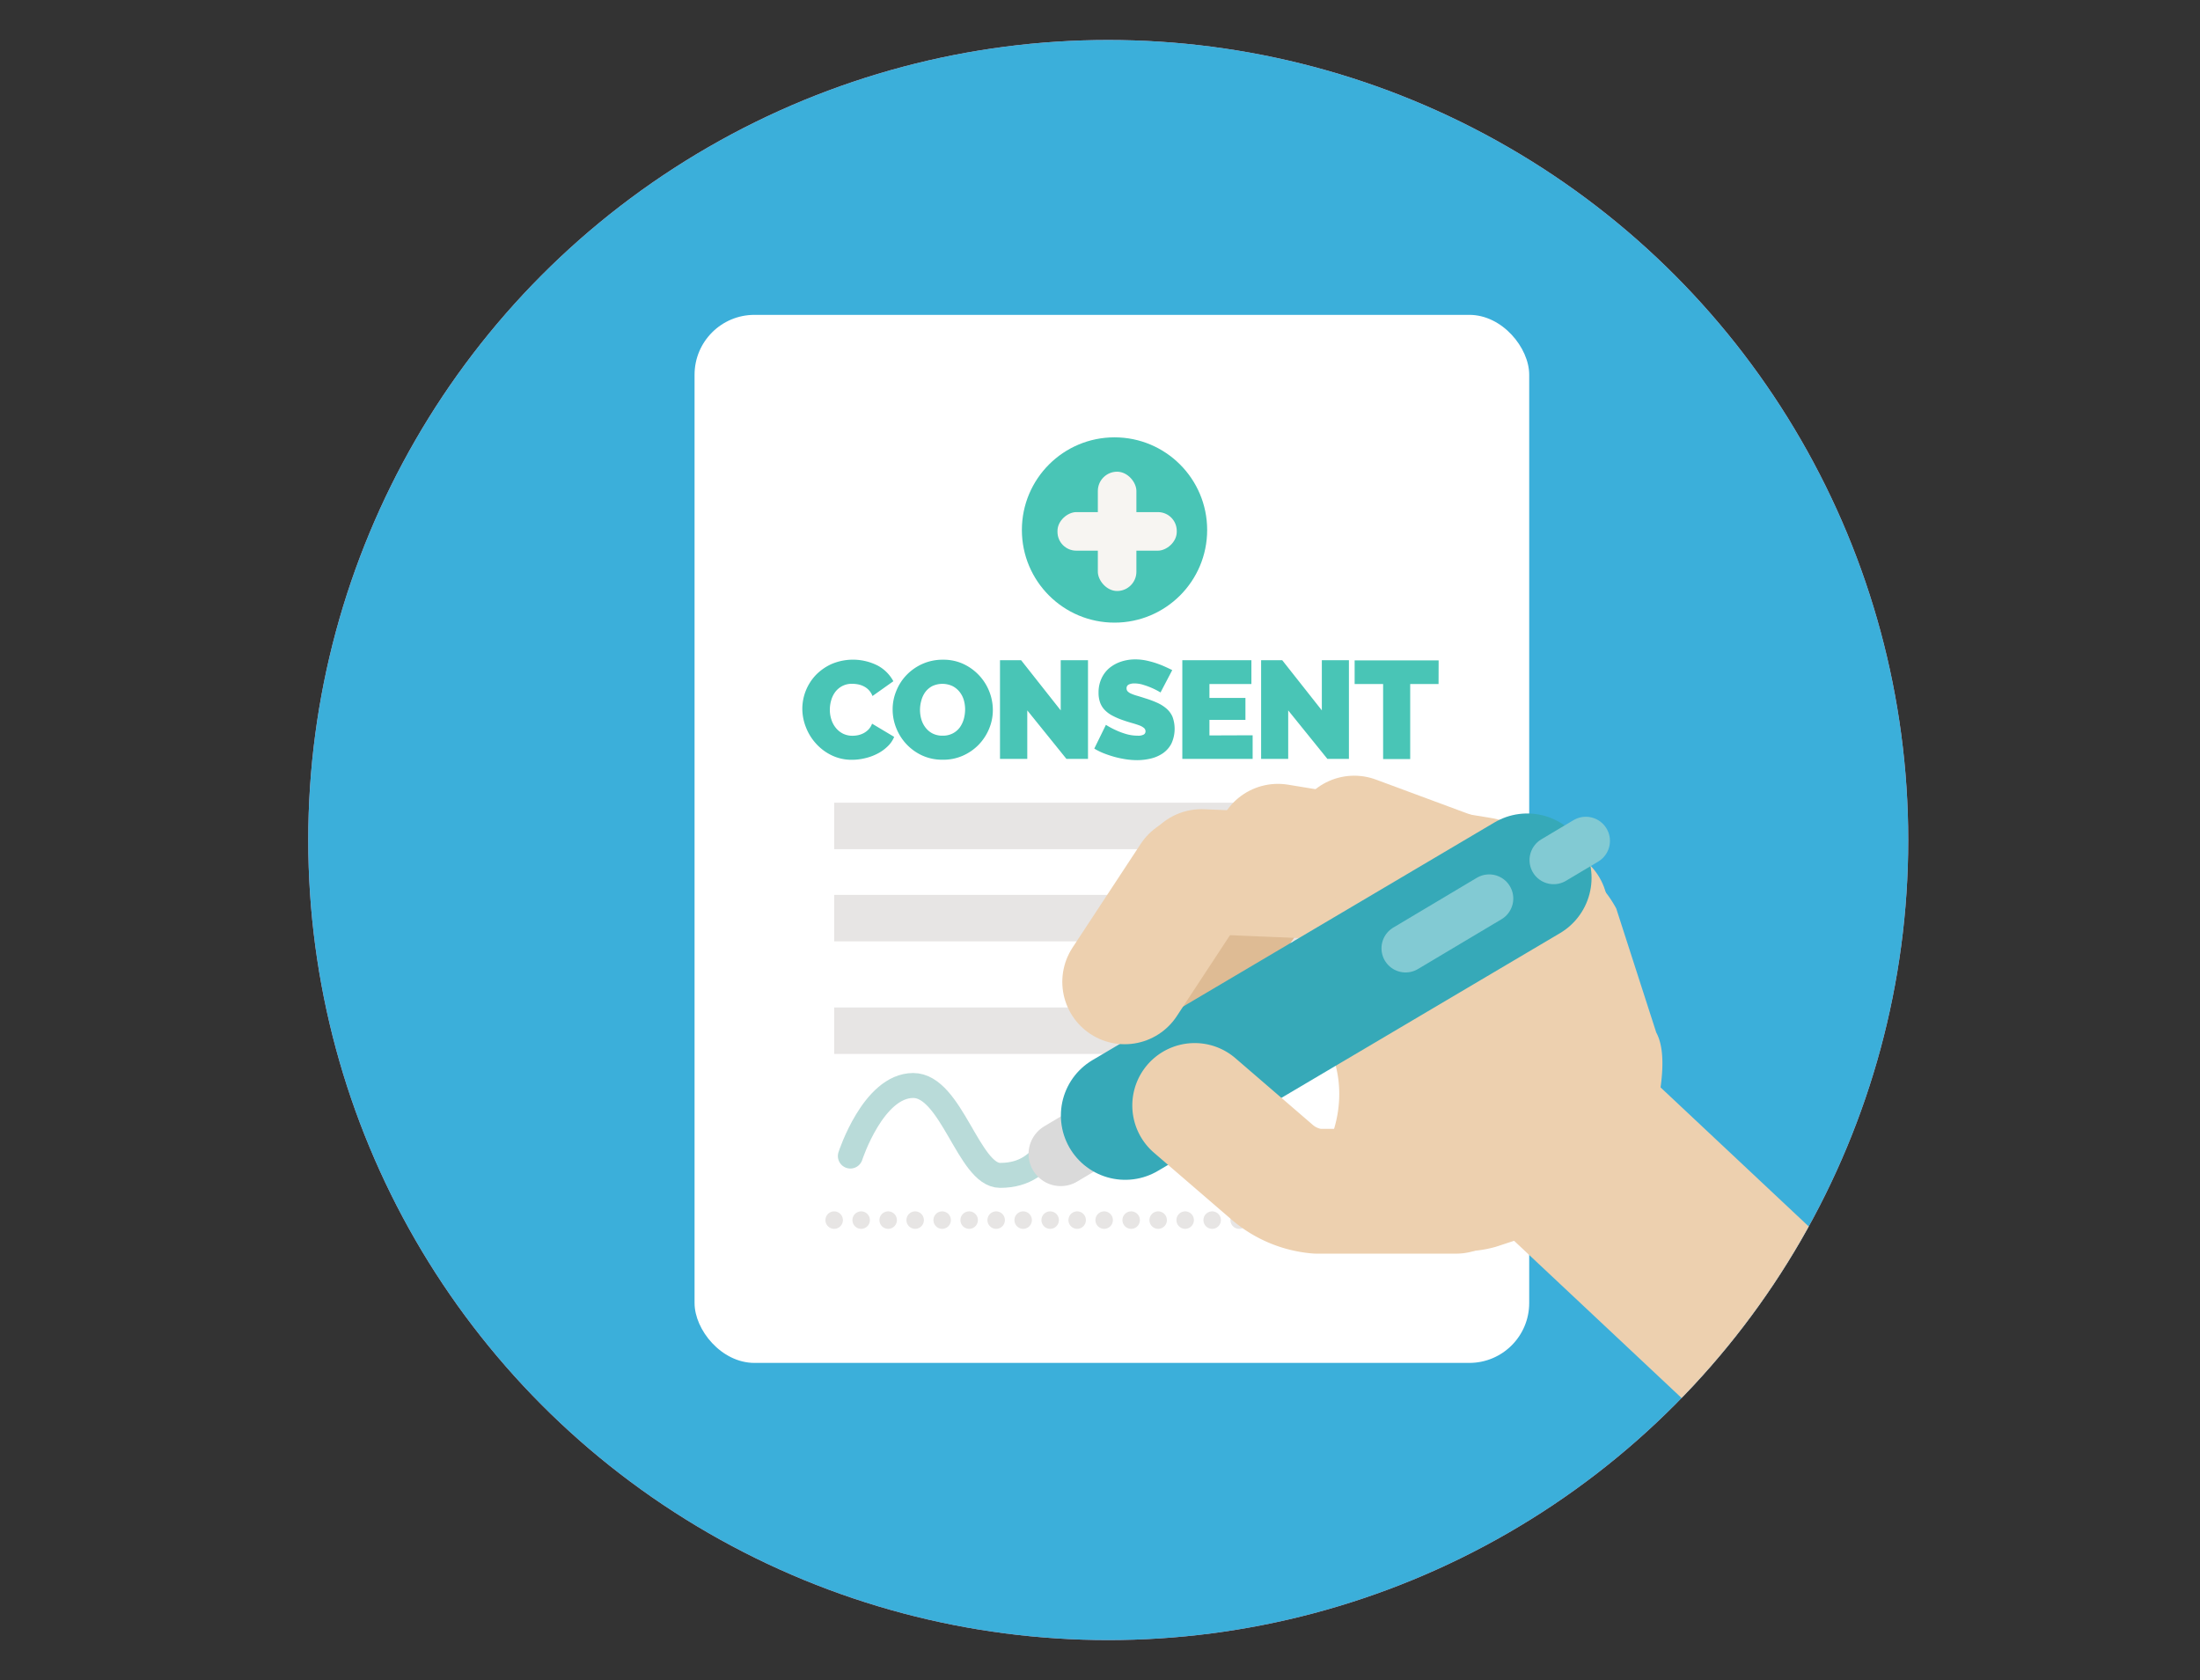 <?xml version="1.0" encoding="UTF-8"?> <svg xmlns="http://www.w3.org/2000/svg" xmlns:xlink="http://www.w3.org/1999/xlink" id="Layer_1" data-name="Layer 1" viewBox="0 0 550 420"><rect x="0" y="0" width="550" height="420" fill="#333333" stroke="none"/><defs><style>.cls-1,.cls-12,.cls-13,.cls-14,.cls-15,.cls-16,.cls-17,.cls-19,.cls-20,.cls-21{fill:none;}.cls-2{fill:#3bafda;}.cls-3{clip-path:url(#clip-path);}.cls-4{fill:#e2ded7;}.cls-5{fill:#a8a8a8;}.cls-6{fill:#e99cb7;}.cls-7{clip-path:url(#clip-path-2);}.cls-8{fill:#fff;}.cls-9{fill:#49c5b6;}.cls-10{fill:#f7f5f2;}.cls-11{fill:#e7e5e4;}.cls-12,.cls-13{stroke:#e7e5e4;stroke-width:4.37px;}.cls-12,.cls-13,.cls-14,.cls-15,.cls-16,.cls-17,.cls-19,.cls-20,.cls-21{stroke-linecap:round;}.cls-12,.cls-13,.cls-14,.cls-16,.cls-19,.cls-20,.cls-21{stroke-miterlimit:10;}.cls-13{stroke-dasharray:0 6.75;}.cls-14{stroke:#b9dbd9;stroke-width:6.24px;}.cls-15,.cls-17{stroke:#edd0af;stroke-linejoin:round;}.cls-15{stroke-width:53.02px;}.cls-16{stroke:#debb94;stroke-width:27.42px;}.cls-17{stroke-width:31.19px;}.cls-18{fill:#edd0af;}.cls-19{stroke:#dadada;stroke-width:16.08px;}.cls-20{stroke:#36a9b8;stroke-width:32.16px;}.cls-21{stroke:#82cad3;stroke-width:12.06px;}</style><clipPath id="clip-path"><path class="cls-1" d="M475-390.45c0,110.46-89.54,200-200,200S75-280,75-390.45s89.54-252.8,200-252.8S475-500.9,475-390.45Z"></path></clipPath><clipPath id="clip-path-2"><circle class="cls-2" cx="277.06" cy="210" r="200"></circle></clipPath></defs><title>550px-consent</title><g class="cls-3"><path class="cls-4" d="M228.81-8.36c-10.6.43-18.23,12.6-19.06,17.85v7.79h65.36V-2.47a7.61,7.61,0,0,0-7.57-7.61Z"></path><rect class="cls-5" x="209.47" y="10" width="66.21" height="7.28" transform="translate(485.15 27.29) rotate(-180)"></rect><path class="cls-4" d="M329.61-8.36c10.59.43,18.22,12.6,19.05,17.85v7.79H283.31V-2.47a7.6,7.6,0,0,1,7.56-7.61Z"></path><rect class="cls-5" x="282.74" y="10" width="66.21" height="7.28"></rect></g><circle class="cls-6" cx="277.06" cy="210" r="200"></circle><circle class="cls-2" cx="277.06" cy="210" r="200"></circle><g class="cls-7"><rect class="cls-8" x="173.64" y="78.71" width="208.66" height="262" rx="14.97"></rect><path class="cls-9" d="M200.58,177.18a12.33,12.33,0,0,1,3.33-8.38,12.85,12.85,0,0,1,4-2.81,13.69,13.69,0,0,1,11.52.4,9.62,9.62,0,0,1,3.91,3.91L218.12,174a4.33,4.33,0,0,0-.92-1.49,4.41,4.41,0,0,0-1.27-.94,5.33,5.33,0,0,0-1.44-.49,8.15,8.15,0,0,0-1.44-.14,5.16,5.16,0,0,0-2.52.58,5.25,5.25,0,0,0-1.74,1.49,6.47,6.47,0,0,0-1,2.08,8.48,8.48,0,0,0-.33,2.31,7.83,7.83,0,0,0,.38,2.47,6.21,6.21,0,0,0,1.11,2.08,5.38,5.38,0,0,0,1.79,1.45,5.3,5.3,0,0,0,2.38.53,7,7,0,0,0,1.42-.15,5.57,5.57,0,0,0,1.41-.52,5,5,0,0,0,1.22-.94,4.28,4.28,0,0,0,.85-1.41l5.52,3.3a6.8,6.8,0,0,1-1.69,2.43,10.52,10.52,0,0,1-2.57,1.81,13.2,13.2,0,0,1-3.09,1.11,13.91,13.91,0,0,1-3.21.38,11.43,11.43,0,0,1-5-1.09,12.63,12.63,0,0,1-3.92-2.9,13,13,0,0,1-2.56-4.1A12.64,12.64,0,0,1,200.58,177.18Z"></path><path class="cls-9" d="M235.63,189.92a12,12,0,0,1-5.11-1.07,12.63,12.63,0,0,1-6.46-6.85,12.41,12.41,0,0,1-.9-4.65,12,12,0,0,1,.94-4.69,12.25,12.25,0,0,1,2.62-4,12.77,12.77,0,0,1,4-2.74,12.4,12.4,0,0,1,5.06-1,11.8,11.8,0,0,1,5.1,1.08,12.74,12.74,0,0,1,7.33,11.5,12.05,12.05,0,0,1-.93,4.67,12.86,12.86,0,0,1-2.61,4,12.66,12.66,0,0,1-4,2.76A12,12,0,0,1,235.63,189.92ZM230,177.42a8.41,8.41,0,0,0,.34,2.41,6.13,6.13,0,0,0,1.05,2.07,5.2,5.2,0,0,0,1.75,1.46,5.38,5.38,0,0,0,2.52.55,5.31,5.31,0,0,0,2.53-.57,5.13,5.13,0,0,0,1.76-1.49,6.81,6.81,0,0,0,1-2.1,9.32,9.32,0,0,0,.33-2.4,8.53,8.53,0,0,0-.35-2.42,6,6,0,0,0-1.06-2,5.37,5.37,0,0,0-1.77-1.43,6,6,0,0,0-5,0,5.21,5.21,0,0,0-1.75,1.47,6.36,6.36,0,0,0-1,2.09A8.66,8.66,0,0,0,230,177.42Z"></path><path class="cls-9" d="M256.82,177.59v12.13H250V165.05h5.28l9.9,12.54V165.05H272v24.67h-5.39Z"></path><path class="cls-9" d="M290.13,173.11A17.48,17.48,0,0,0,288,172a18.82,18.82,0,0,0-2.11-.78,7.33,7.33,0,0,0-2.27-.37,3.23,3.23,0,0,0-1.44.28,1,1,0,0,0-.54.94,1.09,1.09,0,0,0,.31.8,2.85,2.85,0,0,0,.91.57,11.25,11.25,0,0,0,1.44.5c.56.17,1.21.36,1.92.6a25.3,25.3,0,0,1,3.08,1.14,9.46,9.46,0,0,1,2.34,1.48,5.71,5.71,0,0,1,1.5,2.06,8.8,8.8,0,0,1-.3,6.69,6.72,6.72,0,0,1-2.15,2.42,9.22,9.22,0,0,1-3,1.3,15.09,15.09,0,0,1-3.39.4,19.09,19.09,0,0,1-2.78-.21,25.41,25.41,0,0,1-2.83-.59,27.75,27.75,0,0,1-2.71-.9,16.38,16.38,0,0,1-2.41-1.19l2.91-5.94a20,20,0,0,0,2.54,1.36,17.79,17.79,0,0,0,2.52.94,10.3,10.3,0,0,0,2.86.41,2.91,2.91,0,0,0,1.55-.29.91.91,0,0,0,.43-.78,1.11,1.11,0,0,0-.43-.89,3.94,3.94,0,0,0-1.2-.64c-.51-.19-1.09-.37-1.75-.56s-1.36-.4-2.1-.66a18.09,18.09,0,0,1-2.82-1.2,7.45,7.45,0,0,1-1.94-1.45,5.26,5.26,0,0,1-1.13-1.86,7.12,7.12,0,0,1-.37-2.4,8.23,8.23,0,0,1,.75-3.61,7.49,7.49,0,0,1,2-2.61,9.26,9.26,0,0,1,2.94-1.58,11.13,11.13,0,0,1,3.49-.54,13.58,13.58,0,0,1,2.64.26,24.36,24.36,0,0,1,2.48.66c.8.27,1.55.56,2.24.87s1.32.61,1.88.89Z"></path><path class="cls-9" d="M313.16,183.81v5.91H295.58V165.05h17.27V171H302.36v3.47h9v5.49h-9v3.89Z"></path><path class="cls-9" d="M322.05,177.59v12.13h-6.77V165.05h5.28l9.9,12.54V165.05h6.77v24.67h-5.38Z"></path><path class="cls-9" d="M359.64,171h-7.09v18.76h-6.77V171h-7.12v-5.91h21Z"></path><circle class="cls-9" cx="278.63" cy="132.49" r="23.16"></circle><rect class="cls-10" x="274.46" y="117.92" width="9.64" height="29.82" rx="4.82"></rect><rect class="cls-10" x="274.46" y="117.92" width="9.64" height="29.82" rx="4.7" transform="translate(412.11 -146.44) rotate(90)"></rect><rect class="cls-11" x="208.54" y="200.67" width="141.74" height="11.62"></rect><rect class="cls-11" x="208.54" y="223.71" width="141.74" height="11.62"></rect><rect class="cls-11" x="208.54" y="251.85" width="141.74" height="11.62"></rect><line class="cls-12" x1="208.54" y1="305.01" x2="208.54" y2="305.01"></line><line class="cls-13" x1="215.29" y1="305.01" x2="346.91" y2="305.01"></line><line class="cls-12" x1="350.28" y1="305.01" x2="350.28" y2="305.01"></line><path class="cls-14" d="M212.59,289s5.71-17.63,15.71-17.64c9.55,0,13.92,22.47,21.72,22.47,13.09,0,12.45-13.12,21.49-13.12"></path><line class="cls-15" x1="377.58" y1="272.94" x2="509.97" y2="397.2"></line><line class="cls-16" x1="299.88" y1="245.45" x2="316.93" y2="219.51"></line><line class="cls-17" x1="351.33" y1="220.01" x2="300.37" y2="217.88"></line><line class="cls-17" x1="370.44" y1="219.91" x2="319.48" y2="211.55"></line><line class="cls-17" x1="386.4" y1="227.24" x2="338.56" y2="209.51"></line><path class="cls-18" d="M404.06,227.11l10,31c3.45,6.33.26,18.72-1.34,25.75h0A29.63,29.63,0,0,1,392,305.75l-18,5.92a29.61,29.61,0,0,1-35.54-17.24l-4.92-12a.48.48,0,0,1,0-.3c2.81-9.46,1-19.69-5.71-27l-.55-.61c-6.49-11.67,11-19.66,20.58-29l9.47-5.51A29.61,29.61,0,0,1,404.06,227.11Z"></path><line class="cls-19" x1="265.18" y1="288.47" x2="335.56" y2="246.52"></line><line class="cls-20" x1="281.3" y1="278.86" x2="381.81" y2="219.44"></line><line class="cls-21" x1="372.29" y1="224.62" x2="351.4" y2="237.07"></line><line class="cls-21" x1="388.41" y1="215.01" x2="396.46" y2="210.21"></line><path class="cls-17" d="M364,297.8H329.27a19.88,19.88,0,0,1-11.22-4.75l-19.38-16.7"></path><line class="cls-17" x1="281.17" y1="245.45" x2="298.22" y2="219.51"></line></g></svg> 